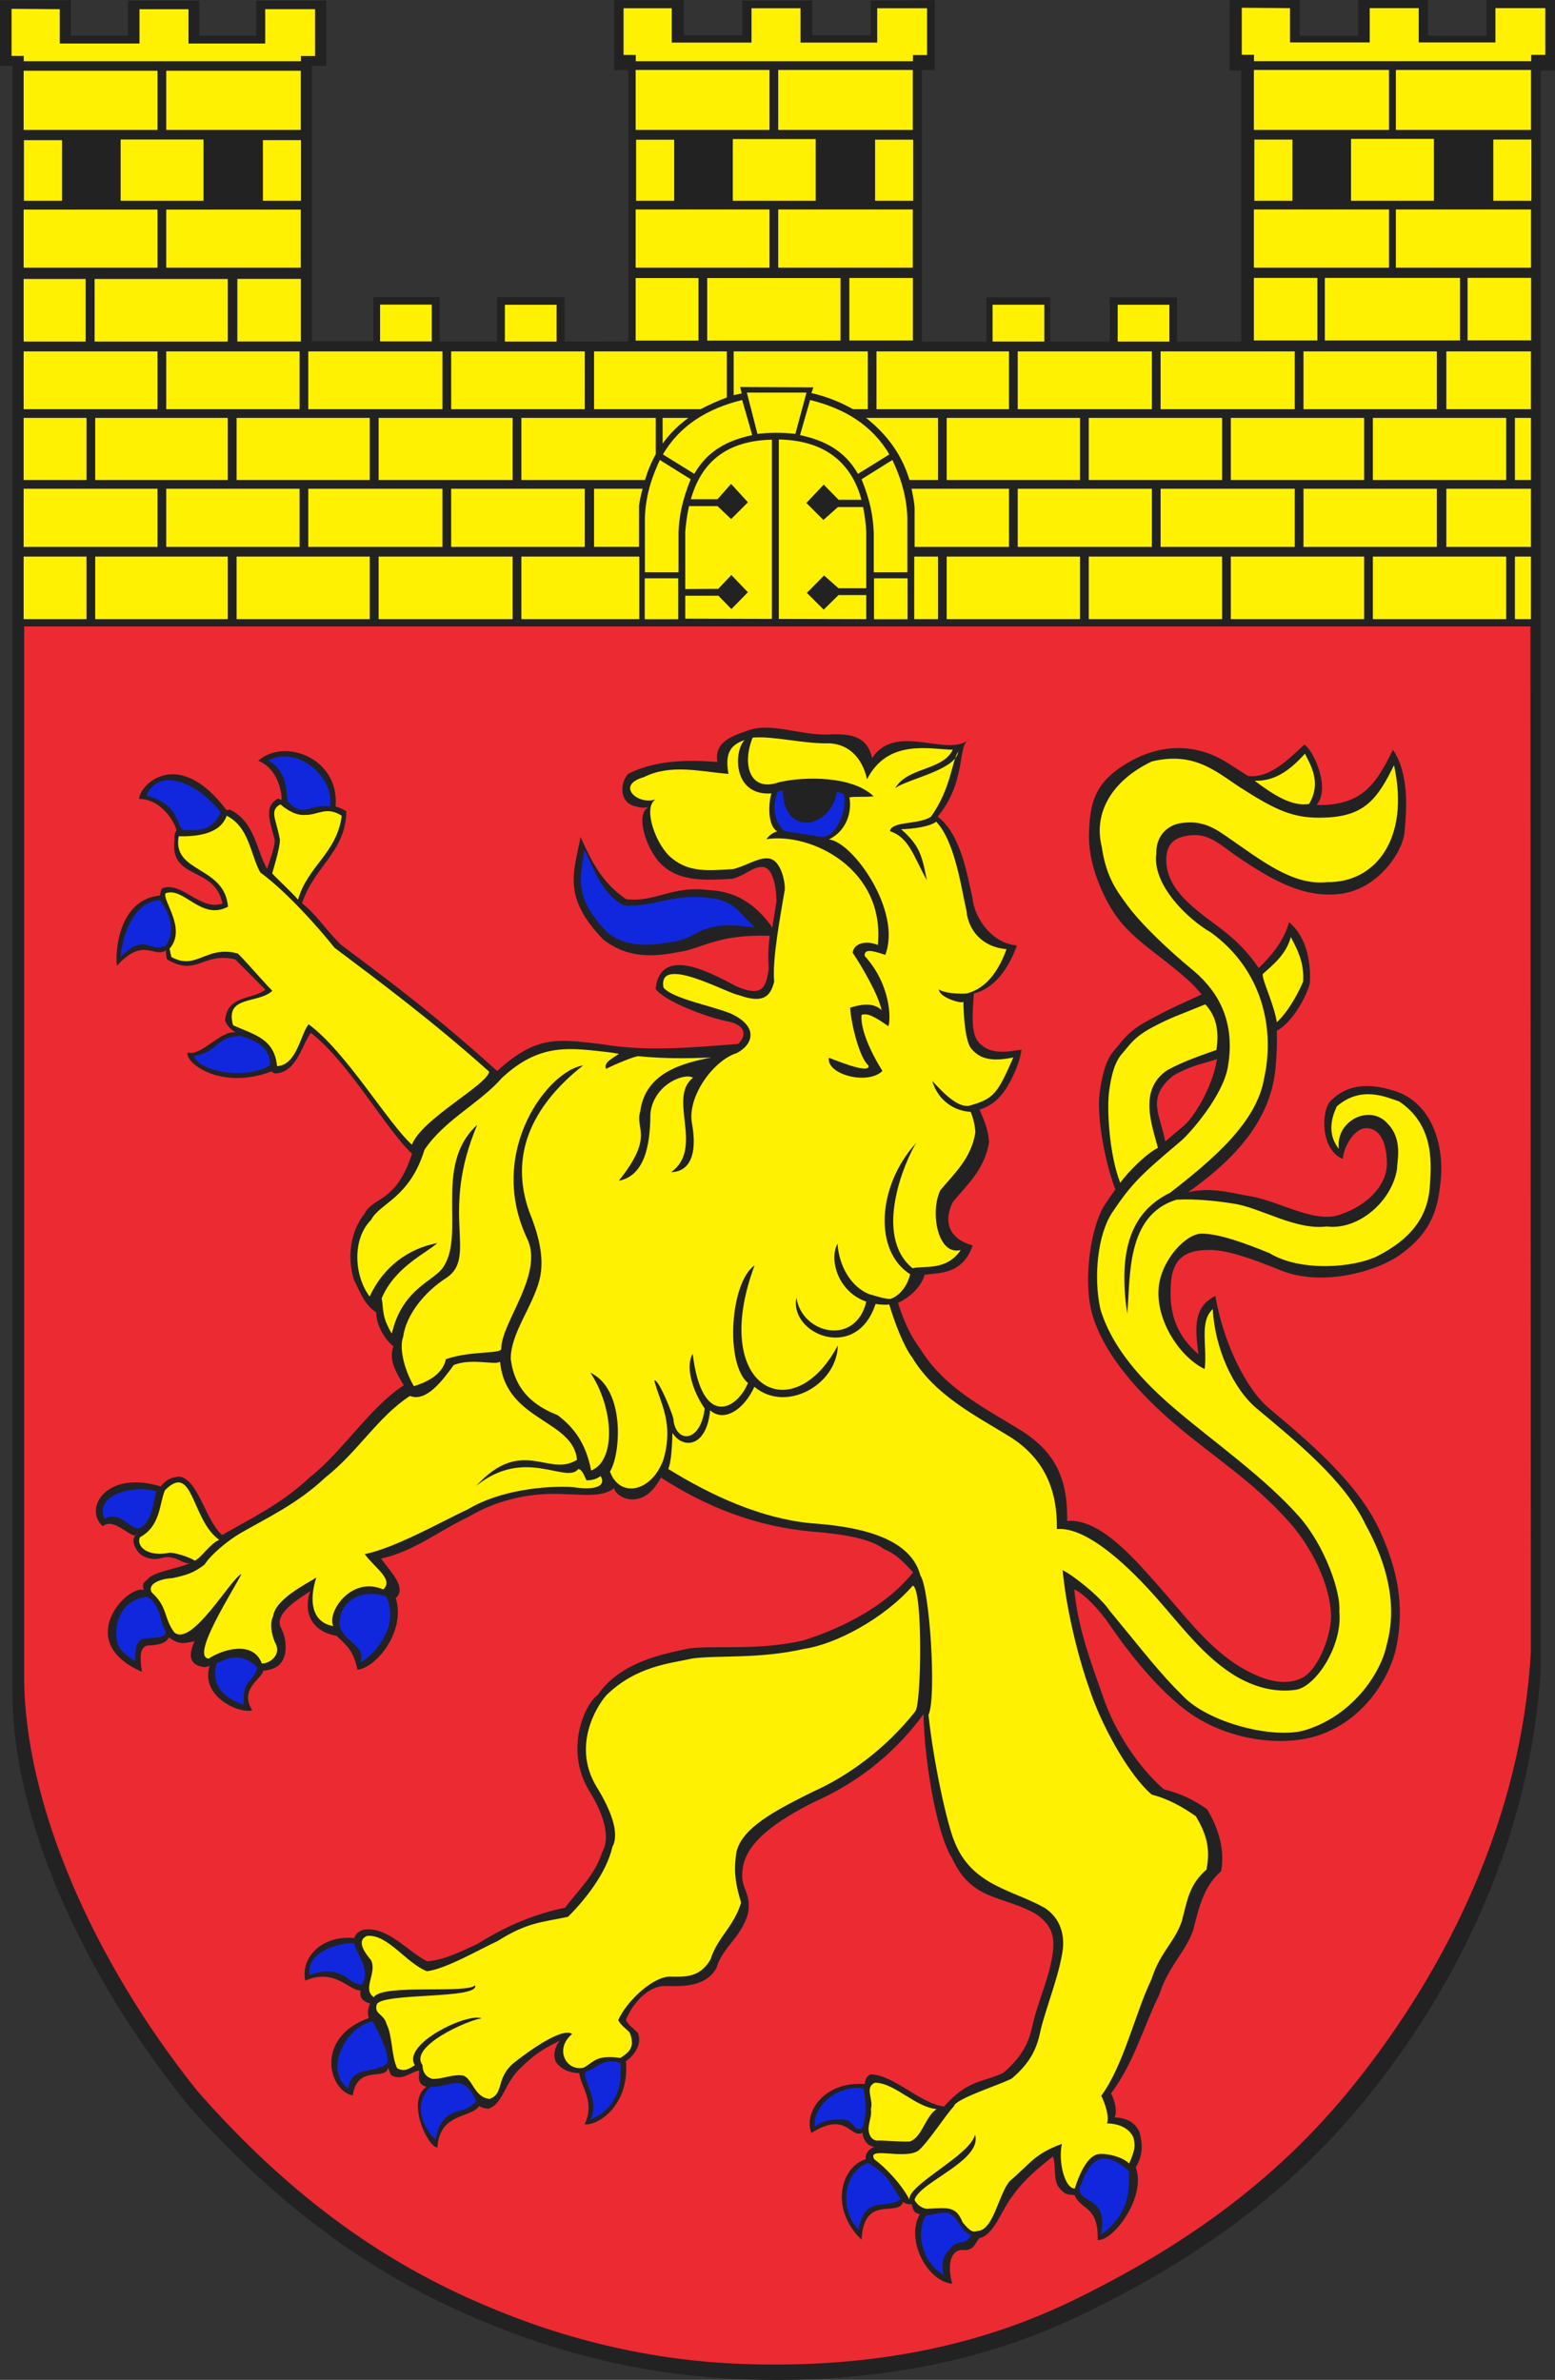 <?xml version="1.0" encoding="UTF-8" standalone="no"?>
<svg xmlns:inkscape="http://www.inkscape.org/namespaces/inkscape" xmlns:sodipodi="http://sodipodi.sourceforge.net/DTD/sodipodi-0.dtd" xmlns="http://www.w3.org/2000/svg" xmlns:svg="http://www.w3.org/2000/svg" xmlns:rdf="http://www.w3.org/1999/02/22-rdf-syntax-ns#" xmlns:cc="http://creativecommons.org/ns#" xmlns:dc="http://purl.org/dc/elements/1.1/" width="503.723" height="770.86" id="svg2" sodipodi:version="0.32" inkscape:version="1.1.2 (b8e25be833, 2022-02-05)" sodipodi:docname="UMiG_Dębno.svg" version="1.1">
  <rect width="100%" height="100%" fill="#333333" stroke="none"/>
  <defs id="defs4">
    <marker id="ArrowEnd" viewBox="0 0 10 10" refX="0" refY="5" markerUnits="strokeWidth" markerWidth="4" markerHeight="3" orient="auto">
      <path d="M 0,0 10,5 0,10 Z" id="path7"></path>
    </marker>
    <marker id="ArrowStart" viewBox="0 0 10 10" refX="10" refY="5" markerUnits="strokeWidth" markerWidth="4" markerHeight="3" orient="auto">
      <path d="M 10,0 0,5 10,10 Z" id="path10"></path>
    </marker>
  </defs>
  <g id="g2789">
    <path style="fill:#222222;fill-rule:evenodd;stroke:none" d="m 499.074,22.852 h 4.649 V 0 H 481.535 V 11.559 H 462.601 V 0 H 439.949 V 11.559 H 421.016 V 0 L 398.324,0.027 398.297,22.848 h 3.785 v 87.84 H 381.289 V 96.34 H 359.5 v 14.348 H 340.234 V 96.34 h -20.726 v 14.348 h -20.86 V 22.727 h 4.172 V 0.047 L 282.043,0.207 V 11.43 H 263.109 V 0.207 H 240.457 V 11.43 H 221.523 V 0.043 H 198.937 V 22.723 h 4.582 v 87.847 l -20.66,0.063 V 96.219 H 161.004 V 110.633 H 142.402 V 96.219 H 120.945 V 110.566 H 101.016 V 21.328 h 4.648 V 0.199 H 83.012 V 11.543 H 64.543 V 0.199 H 41.426 V 11.543 H 22.957 V 0.078 H 0 V 21.328 h 4.023 v 526.75 c -0.066,40.86 22.828,91.934 57.239,134.176 25.011,28.02 53.269,51.004 88.648,66.812 27.152,12.145 57.141,20.36 90.723,21.602 33.511,1.172 71.718,-2.691 109.168,-20.637 33.785,-16.219 65.57,-37.062 92.172,-69.57 31.367,-38.375 54.105,-87.172 57.144,-140.113 L 499.101,22.84" id="path14"></path>
    <path style="fill:#ec2a32;fill-rule:evenodd;stroke:none" d="M 7.824,202.902 H 495.769 l 0.133,332.215 c -2.988,52.996 -26.551,101.86 -57.426,140.27 -26.164,32.551 -57.449,53.41 -90.699,69.648 C 310.93,763 273.328,766.871 240.351,765.695 207.308,764.453 177.801,756.231 151.082,744.07 116.273,728.25 88.465,705.238 63.851,677.184 29.996,634.898 7.762,583.762 7.828,542.856 V 202.902 Z M 279.09,725.473 c 0.718,-14.891 11.75,-7.215 13.437,-12.199 0.766,0.5 1.649,0.769 2.817,0.683 0.718,3.102 1.289,2.684 2.59,3.305 -4.626,8.211 2.359,21.644 10.496,22.453 -1.934,-7.484 0.23,-10.785 3.043,-10.941 3.988,0.355 4.058,-1.649 5.738,-3.829 4.836,-0.929 7.164,-9.121 10.793,-13.679 4,-5.582 8.187,-8.84 13.027,-12.75 1.207,2.23 0,7.535 1.953,9.957 1.953,2.511 2.899,2.351 5.133,2.539 1.973,5.012 7.801,3.238 7.465,14.562 5.16,0.34 15.879,-14.09 12.32,-23.547 2.965,-4.855 1.778,-9.113 1.231,-11.425 -1.672,-3.629 -4.84,-4.653 -8.098,-4.746 0.93,-1.579 0.184,-5.211 -1.113,-7.817 7.445,-9.957 10.422,-21.406 15.636,-32.016 2.977,-9.304 8.563,-13.773 10.981,-20.941 1.859,-7.258 3.348,-14.055 9.027,-18.984 1.207,-6.235 -0.465,-13.309 -4.558,-20.102 -4.465,-3.07 -8.188,-4.93 -13.961,-6.422 -7.723,-6.605 -16.008,-18.426 -20.012,-30.804 -4,-11.262 -8.004,-22.243 -9.027,-33.973 3.07,1.394 8.004,6.422 11.351,11.351 10.703,15.637 20.567,25.223 27.457,29.692 12.938,8.281 28.946,9.68 39.465,6.512 15.543,-4.746 24.012,-19.079 26.059,-28.946 2.695,-13.215 0.465,-25.129 -5.676,-38.254 -7.07,-14.984 -22.707,-28.199 -35.461,-38.902 -7.91,-6.605 -15.078,-22.059 -17.496,-36.484 -7.539,3.718 -6.422,11.168 -5.488,18.89 -6.328,-5.488 -9.957,-12.379 -8.84,-23.824 0.929,-9.215 7.351,-9.957 12.562,-9.957 5.864,0 14.239,3.07 22.711,6.512 13.215,5.488 30.899,0.648 38.719,-4.836 10.328,-7.352 12.563,-14.797 13.402,-25.129 0.836,-9.77 -2.418,-24.383 -15.449,-28.199 -4.652,-1.395 -13.668,-3.575 -20.367,3.496 -2.977,3.07 -3.27,15.594 3.988,18.668 0.555,-4.84 4.188,-9.969 7.535,-9.969 5.77,0 6.793,7.258 6.793,11.445 0,6.793 -5.863,13.493 -15.449,16.66 -8.187,2.696 -19.172,-4.375 -28.758,-6.046 -6.699,-1.114 -12.656,-3.071 -20.195,-1.301 16.566,-11.727 27.082,-24.383 28.387,-40.953 0.32,-3.926 0.492,-7.774 0.34,-11.344 4.945,-2.594 9.558,-10.918 10.71,-15.348 0.301,-5.461 -0.363,-14.437 -6.734,-19.84 -1.699,6.313 -6.187,11.411 -9.84,14.852 -2.89,-4.27 -6.215,-7.937 -10.668,-11.504 -7.07,-5.769 -18.984,-12.379 -19.265,-23.082 -0.184,-6.512 3.722,-7.91 7.629,-8.375 5.953,-0.836 9.957,3.07 14.703,6.422 11.82,8.094 22.058,13.867 33.691,12.562 12.469,-1.3 20.477,-13.586 21.125,-19.73 0.742,-7.723 1.582,-19.078 -3.723,-26.988 -5.398,11.074 -9.679,17.031 -21.593,17.867 -1.047,0.062 -2.086,0.055 -3.125,-0.02 4.758,-5.695 -1.41,-18.199 -3.992,-19.519 -4.805,4.449 -11.082,11.019 -18.2,10.176 -2.187,-1.372 -4.445,-2.825 -6.789,-4.317 -10.051,-6.328 -21.035,-6.047 -30.992,-0.648 -11.816,6.515 -13.586,13.215 -13.773,24.383 -0.09,10.886 5.769,21.777 9.027,26.246 4.84,6.605 11.727,10.98 18.519,16.566 2.852,2.336 6.047,4.906 8.95,8.516 -8.582,3.965 -10.344,4.632 -17.442,8.515 -6.797,3.641 -8.312,6.735 -10.8,9.528 -2.973,3.336 -4.063,8.617 -4.793,13.773 -0.911,6.492 1.089,20.695 5.085,31.356 -1.085,1.539 -2.097,2.957 -3.144,4.527 -5.117,7.535 -7.352,25.781 -4.281,36.113 4.558,15.356 19.172,28.946 27.175,35.738 12.75,10.797 24.942,18.243 36.672,31.458 8.563,9.679 13.961,22.988 13.403,31.644 -0.465,6.606 -4.559,16.379 -9.305,18.707 -5.953,2.977 -12.844,0.555 -18.984,-2.883 -11.168,-6.328 -19.078,-17.402 -27.828,-27.176 -7.446,-8.375 -18.708,-21.683 -29.317,-20.753 0.184,-13.028 -3.348,-21.965 -14.797,-29.223 -11.91,-7.352 -25.129,-13.867 -32.851,-26.617 -3.442,-4.559 -5.489,-9.586 -7.164,-14.797 3.254,-1.488 7.351,-4.652 8.652,-9.121 4.746,-0.649 12.285,0 15.543,-9.492 -6.793,-1.766 -9.957,-6.887 -6.422,-14.055 4.559,-5.488 10.328,-10.61 11.727,-19.36 -0.278,-4.277 -1.579,-6.976 -3.071,-10.609 6.235,-1.765 9.305,-7.258 11.727,-12.844 0.93,-2.324 1.582,-4.375 1.859,-6.605 -7.816,1.578 -11.539,0.648 -14.332,-2.883 -2.23,-3.629 -1.394,-10.051 -1.113,-15.262 6.98,-1.578 11.539,-8.75 13.961,-15.543 -8.188,-0.648 -13.867,-9.027 -14.426,-15.543 -1.578,-6.605 -3.629,-20.566 -11.262,-26.152 9.68,-11.726 6.141,-23.359 10.328,-25.129 -7.07,6.235 -23.734,-5.676 -31.55,6.141 -1.676,-7.629 -7.723,-8.004 -15.078,-7.629 -9.493,0 -18.149,-4.188 -25.688,-1.113 -5.488,1.859 -10.387,3.953 -9.359,10.004 -9.399,-0.743 -19.91,-0.704 -28.938,3.855 -2.773,3.172 -2.894,9.762 2.938,10.621 0.554,0.277 1.73,0.469 3.59,0.191 -4.559,2.606 -0.059,15.25 5.242,19.344 5.863,4.84 14.054,4.278 21.965,3.813 4.093,-0.93 6.515,-3.907 9.773,-3.813 4.371,0.09 4.652,10.145 4.559,11.352 -0.481,2.894 -0.926,5.519 -1.328,8.25 -4.028,-5.715 -10.176,-11.672 -20.376,-12.098 -12.257,-1.637 -17.601,4.125 -27.007,2.91 -7.766,-5.34 -11.047,-11.953 -14.746,-20.148 -2.063,11.285 -6.129,19.297 7.402,33.258 7.344,5.765 15.535,5.765 23.73,4.125 8.555,-1.09 12.375,-5.856 30.157,-5.387 -0.493,4.535 -0.571,6.32 -0.317,10.773 -0.937,6.036 -2.023,9.207 -10.351,5.676 -6.407,-3.242 -24.672,-14.262 -26.297,0.77 3.164,4.375 17.961,9.625 23.945,10.648 6.281,1.582 4.86,5.426 2.719,7.195 -14.891,1.114 -29.41,2.606 -44.582,0 -13.867,-1.578 -20.711,-2.82 -33.414,8.754 -20.348,-18.355 -34.406,-28.742 -50.797,-41.062 -5.832,-6.02 -7.59,-9.395 -12.41,-13.289 3.949,-12.008 14.23,-16.68 14.34,-29.789 -1.243,-0.75 -2.407,-1.25 -3.493,-1.559 1.438,-15.469 -16.433,-22.426 -25.027,-14.797 6.188,2.438 7.676,9.946 7.563,12.703 -0.375,-0.156 -0.754,-0.312 -1.133,-0.472 -4.489,2.488 -2.91,6.554 -1.274,12.742 0.848,1.453 -1.691,8.133 -2.297,10.066 -3.578,-6.199 -3.835,-15.058 -11.968,-19.183 -0.407,0 -0.797,0.058 -1.168,0.16 -15.653,-20.891 -28.274,-8.172 -28.278,-3.633 7.734,-0.047 12.254,9.059 12.016,10.305 -0.453,0.617 -0.687,1.562 -0.594,2.996 -1.636,13.168 13.11,8.254 15.535,20.574 -7.343,2.484 -13.109,-7.402 -19.601,-4.914 -0.383,0.77 -0.496,1.57 -0.672,2.332 -13.524,1.211 -14.582,18.82 -13.895,22.711 8.688,-9.516 11.98,-2.293 15.863,-4.984 -0.019,0.894 0.062,1.867 0.344,2.941 9.77,5.766 11.411,-2.488 22.09,0 3.278,3.273 6.555,6.551 9.77,9.828 -4.309,3.336 -12.258,1.637 -13.047,9.891 0.492,1.676 1.805,2.929 3.41,3.945 -4.84,-0.793 -11.211,7.934 -15.582,6.488 -0.801,3.407 10.797,12.344 27.258,6.129 0.371,0.399 0.668,0.535 1.238,0.668 6.977,-0.422 8.496,-9.285 11.469,-13.168 12.441,9.711 24.434,31.481 32.781,39.16 -5.293,16.133 -12.547,13.77 -15.433,19.45 -4.282,5.488 -5.77,13.308 -3.442,21.312 1.578,2.977 3.348,8.281 7.258,10.61 0,4.558 3.258,9.304 5.582,10.98 -1.672,4.559 0.93,8.563 3.352,12.656 -11.075,7.164 -19.454,21.129 -30.528,29.875 -9.304,8.746 -19.172,13.309 -28.324,18.629 -5.402,-4.715 -7.582,-17.707 -13.715,-18.922 -2.664,0.184 -4.5,0.946 -6.133,3.188 -17.969,-5.446 -25.117,7.355 -18.785,12.914 3.645,-3.442 10.359,5.398 10.996,2.254 -0.945,1.265 -1.449,2.179 -0.82,3.793 0.867,2.234 2.184,3.398 3.641,3.941 1.453,0.543 3.332,0.836 4.852,0.363 4.91,-1.527 7.125,2.196 9.61,1.547 -4.504,1.973 -9.715,2.344 -13.157,4.578 -1.629,1.907 -2.555,1.446 -1.867,4.133 -5.348,-1.711 -22.961,16.793 -0.59,26.512 -0.621,-3.879 -1.024,-8.406 2.148,-8.535 2.984,-0.137 5.504,-0.567 6.617,-2.613 3.348,2.511 4.766,1.91 8.301,1.257 -2.231,4.746 -1.578,7.817 3.164,8.375 0.66,-0.05 1.058,-0.183 1.699,-0.371 -3.137,9.559 9.156,15.547 13.84,14.375 -4.528,-6.777 3.316,-10.469 3.492,-12.808 4.84,-0.559 6.367,-2.496 7.113,-5.661 0.465,-2.976 0,-5.769 -1.578,-8.746 -1.488,-4.464 5.86,-8.839 9.676,-11.351 -2.512,7.722 1.273,13.207 8.535,14.418 3.66,3.375 5.488,4.961 6.82,10.984 6.235,-0.719 15.704,-12.601 12.391,-23.18 3.629,-3.347 -1.406,-8.179 -4.758,-12.835 10.328,-2.141 18.985,-9.118 28.481,-13.586 10.515,-6.235 21.777,-7.817 31.086,-7.258 5.304,0.09 12.246,1.113 15.914,-1.953 0.508,3.066 9.379,7.785 15.168,-3.442 14.922,9.699 30.964,15.856 48.769,17.496 10.235,0.743 19.449,2.418 23.453,5.676 4.278,1.672 6.981,4.93 9.492,7.535 -9.492,11.821 -24.664,18.614 -35.554,22.059 -15.074,3.441 -28.293,1.488 -37.137,2.605 -8.004,1.766 -22.059,4.188 -29.504,15.078 -4.094,2.79 -10.98,17.684 -2.605,31.27 4.465,7.258 6.793,14.703 4.187,19.359 -2.695,8.188 -7.816,12.379 -12.097,18.243 -9.028,1.859 -18.52,5.488 -28.387,11.726 -4.84,2.141 -10.145,5.117 -16.285,5.676 -6.328,-3.07 -12.844,-11.539 -20.754,-10.238 -1.606,0.554 -2.555,1.453 -2.93,2.679 -11.051,-0.949 -17.391,6.754 -15.855,13.797 9.671,-4.277 14.504,3.574 17.91,3.133 -0.297,1.875 0.094,3.422 3.109,4.305 -0.863,1.789 -0.855,3.304 -0.433,4.691 -17.723,6.316 -12.907,23.711 -5.192,25.043 1.457,-10.184 10.867,-4.547 11.457,-9.059 0.231,0.797 0.535,1.625 0.965,2.5 3.535,2.047 6.141,-1.023 9.121,-1.488 -0.277,2.789 -0.297,4.524 2.309,5.266 -6.594,4.527 0.273,19.394 3.558,19.687 0.711,-11.437 10.934,-9.437 13.508,-13.472 0.758,0.543 1.93,0.793 3.047,0.89 5.023,-1.859 4.93,-8.375 10.797,-13.586 5.117,-5.117 9.172,-6.855 12.801,-8.718 -1.118,0.168 -4.039,5.738 -0.7,8.347 1.743,1.813 4.379,2.371 6.489,2.418 0.601,4.504 5.242,9.492 1.75,16.496 2.918,0.903 14.586,-4.738 13.398,-20.371 2.453,-1.617 5.504,-5.617 3.766,-9.25 -1.395,-1.394 -2.883,-2.324 -3.813,-4.094 2.606,-6.14 7.723,-11.445 13.586,-10.98 4.188,0 12.098,0.555 15.727,-5.77 2.23,-7.257 7.633,-9.304 10.234,-17.589 1.301,-6.793 -2.512,-8.188 -1.765,-13.868 0.554,-9.398 11.82,-16.656 23.082,-22.336 12.191,-5.394 25.035,-14.144 35.554,-28.48 0.371,17.125 4.742,39.742 9.211,46.535 6.422,14.145 16.473,12.004 27.176,18.149 5.211,3.535 6.047,7.257 5.582,12.004 -1.023,8.281 -4.559,15.449 -6.422,23.082 -1.113,5.304 -2.605,10.328 -9.68,16.378 -6.98,3.258 -11.558,2.223 -19.191,10.918 -7.828,-0.992 -16.441,-10.398 -23.848,-10.398 -1.422,0.586 -1.683,1.961 -1.89,3.109 -13.258,-0.968 -19.852,9.352 -17.262,15.856 11.559,-7.301 12.606,2.035 16.574,-0.074 0.067,0.968 0.364,1.945 1.063,2.953 0.676,0.89 1.226,1.269 2.777,1.648 -1.066,0.301 -2.144,1.25 -2.617,2.324 -0.195,0.61 -0.238,1.145 -0.16,1.629 -8.317,2.618 -11.637,16.297 -1.387,26.075 z M 377.453,369.75 c 2.277,-1.937 3.231,-2.73 6.039,-5.105 2.977,-2.512 9.152,-11.891 10.754,-21.61 -4.203,1.477 -8.211,1.93 -14.219,5.391 -8.918,7.222 -4.062,12.742 -2.57,21.324" id="path16"></path>
    <path style="fill:#1127dd;fill-opacity:1;fill-rule:evenodd;stroke:none" d="m 106.879,261.168 c 1.664,-9.195 -10.481,-19.988 -20.039,-14.809 6.48,3.395 5.758,10.317 6.375,13.231 5.086,5.516 6.812,0.742 13.66,1.574 z m -35.356,2.105 c -6.343,-8.71 -19.582,-15.675 -24.105,-5.582 9.668,2.602 9.363,7.68 11.652,11.102 7.133,0.508 9.735,-0.535 12.453,-5.52 z m -19.726,28.231 c -8.637,0.715 -12.047,11.32 -12.805,18.512 8.094,-8.16 9.355,-1.192 14.688,-3.7 4.187,-6.269 -0.371,-12.543 -1.879,-14.808 z m 26.16,44.07 c -7.828,-0.058 -7.742,5.598 -15.149,6.449 1.575,4.957 16.606,7.997 24.676,3.016 0.317,-6.305 -5.906,-8.383 -9.527,-9.469 z m 31.949,190.719 c 1.395,5.824 9.012,6.668 6.766,12.254 4.246,-2.484 7.004,-6.395 8.601,-10.09 1.5,-3.461 1.473,-7.75 -0.074,-11.266 -5.68,-2.41 -15.113,-0.421 -15.293,9.102 z m -39.703,12.422 c -1.637,6.066 0.688,10.629 8.82,13.543 -0.3,-3.641 0.18,-5.945 1.395,-7.281 2.363,-2.547 2.488,-3.399 2.973,-4.852 -5.879,-5.672 -10.489,-2.508 -13.188,-1.406 z M 47.645,517.238 c -4.976,0.485 -10.254,4.004 -9.953,12.684 0.117,3.398 1.516,5.277 6.129,8.191 0.121,-3.093 -0.262,-5.609 2.062,-7.16 1.133,-0.754 8.722,0.262 7.691,-2.691 -1.547,-1.899 -1.629,-9.199 -5.934,-11.02 z m 3.145,-34.113 c -6.797,-2.367 -20.512,0.785 -16.934,8.797 5.398,-2.852 7.949,3.762 11.41,3.031 4.488,-2.305 4.309,-9.769 5.52,-11.832 z m 154.293,153.59 c 6.941,-7.832 10.644,-12.324 22.113,-14.813 11.641,-2.527 -6.562,-15.593 1.942,-23.082 -3.735,-0.718 -5.258,6.692 -0.536,15.395 1.942,3.043 1.504,5.742 -1.691,6.508 -11.531,1.468 -20.027,10.05 -21.828,15.992 z m -14.766,34.09 c -3.336,0.726 4.731,9.465 0.785,15.777 4.309,-1.637 7.098,-4.609 8.493,-7.949 0.668,-1.574 1.214,-3.457 1.336,-5.219 0.058,-0.848 0.117,-4.367 0.117,-5.219 -5.824,-1.636 -7.16,1.395 -10.739,2.61 z m -50.925,5.187 c -5.278,4.977 -3.153,12.563 1.757,17.055 0.91,-5.824 3.457,-7.766 5.946,-8.801 1.757,-0.664 4.609,-0.785 7.218,-3.699 -4.488,-9.344 -7.523,-4.672 -14.929,-4.551 z m -18.735,-21.359 c -9.648,2.609 -15.535,16.566 -7.765,21.91 0.179,-3.699 2.546,-5.035 5.156,-5.703 1.273,-0.363 6.797,-0.969 7.523,-2.973 0.242,-2.062 -1.152,-6.433 -4.914,-13.23 z m -5.996,-25.262 c -4.793,-0.18 -15.719,2.852 -14.32,10.375 4.855,-1.941 7.765,-1.152 10.133,-0.238 2.363,0.906 3.519,3.152 6.796,3.336 2.731,-4.793 -1.089,-8.617 -2.609,-13.473 z m 185.324,88.227 c -3.699,5.945 -0.785,15.84 5.766,19.238 -1.516,-5.52 1.195,-7.352 2.547,-9.043 1.804,-2.254 5.004,-0.441 6.156,-3.84 -3.82,-1.695 -3.484,-5.383 -7.066,-7.019 -1.7,-0.668 -4.793,0.422 -7.403,0.668 z m 49.629,-8.719 c 0.363,5.52 9.313,1.969 7.067,14.957 4.004,-2.852 6.492,-6.312 7.828,-9.832 1.41,-4.094 1.152,-6.668 1.152,-10.863 -10.559,-9.102 -13.5,-0.571 -16.047,5.734 z m -69.918,-32.492 c -8.254,-1.09 -16.324,5.461 -15.777,12.441 3.699,-2.73 6.676,-2.242 9.223,-2.305 3.394,-0.058 3.394,4.247 6.128,2.79 1.942,-4.672 0.907,-10.559 0.422,-12.926 z m 1.61,24.23 c -7.829,2.426 -9.77,14.684 -3.215,21.606 0.968,-5.645 3.277,-7.223 5.644,-7.949 1.153,-0.301 6.434,-0.243 8.008,-2 -4.062,-6.067 -3.762,-7.524 -10.437,-11.653 z M 244.516,300.438 c -4.915,-4.5 -6.622,-8.969 -15.329,-9.672 -11.711,-1.375 -18.355,3.468 -27.343,2.449 -7.418,-4.488 -9.004,-11.086 -12.543,-17.977 -1.254,9.492 -3.715,15.453 7.843,27.192 7.016,4.847 14.067,3.812 21.895,2.433 7.988,-1.652 7.937,-7.043 25.477,-4.429 z m 7.351,-44.008 c -1.453,4.125 -1.637,9.05 2.086,12.683 2.199,0.535 7.398,1.09 11.719,1.934 5.32,0.793 9.125,-9.438 7.562,-13.832 -0.375,-0.238 -1.125,-0.492 -2.14,-0.731 -1.895,11.914 -17.313,14.774 -17.524,-0.488 -0.59,0.121 -1.16,0.266 -1.699,0.434" id="path18"></path>
    <path style="fill:#fff101;fill-rule:evenodd;stroke:none" d="m 96.539,291.41 c 3.055,-10.832 12.594,-15.058 14.164,-27.183 -4.871,-3.164 -7.59,-0.286 -11.637,-0.27 -3.011,0.289 -5.828,-1.394 -8.254,-3.422 -3.625,1.977 -1.394,4.774 -0.273,10.821 0.742,1.343 -1.887,9.804 -2.367,11.546 1.363,1.571 6.59,6.321 8.371,8.512 z M 306.672,180.285 h 43.191 v 20.262 H 306.672 Z M 134.074,448.98 c 3.149,-0.937 9.328,-3.328 10.34,-8.722 7.918,-2.817 18.219,-1.668 17.961,-3.395 -0.024,-8.617 14.262,-24.566 8.18,-36.125 -12.954,-28.136 7.257,-54.082 18.316,-55.625 -17.367,13.707 -23.656,29.77 -17.457,47.274 2.605,6.445 5.254,14.793 3.344,22.16 -2.301,8.863 -9.305,17.266 -9.309,25.547 1.414,12.168 10.285,16.308 15.188,18.281 5.421,4.113 9.156,9.191 10.867,17.953 8.222,-3.328 7.265,-20.41 -0.254,-31.695 11.375,5.336 9.851,26.402 6.344,32.027 3.074,8.43 12.828,6.824 16.922,-2.906 0.089,0.059 2.48,-6.344 1.351,-13.309 -0.879,-5.414 -2.73,-8.679 -3.906,-13.277 1.219,-1.035 6.738,12.57 6.215,13.012 1.086,7.422 8.769,7.023 10.101,-3.95 -4.195,-6.089 -6.226,-13.792 -3.89,-17.722 3,24.43 14.453,17.992 17.894,9.461 -7.523,-6.446 -5.687,-32.692 2.153,-38.098 -14.75,39.652 12.417,53.438 26.972,25.922 -0.262,12.754 -16.816,22.027 -27.039,13.391 -3.18,7.109 -9.68,11.761 -14.336,7.617 -1.113,12.117 -8.851,12.66 -12.203,7.328 -0.082,4.422 -0.477,9.898 -1.367,11.672 13.937,8.633 30.191,16.105 46.375,17.597 11.234,0.817 31.812,3.114 35.332,16.985 2.961,4.043 5.281,39.59 2.605,45.066 1.645,15.696 6.086,35.61 8.391,40.996 5.633,14.453 19.012,15.661 29.367,21.602 5.039,3.418 6.235,8.562 5.781,13.156 -0.988,8.012 -5.371,18.801 -7.171,26.184 -1.079,5.129 -2.52,9.992 -9.36,15.843 -4.191,2.2 -18.359,6.563 -18.793,9.04 -2.387,2.386 -8.109,11.394 -11.461,14.316 -4.519,3.109 -16.922,-1.543 -14.293,2.828 3.336,2.442 8.606,7.723 11.367,13.055 -0.589,-4.867 19.856,-14.403 21.239,-21.082 2.574,8.461 -18.086,15.394 -19.594,21.187 0.918,1.766 2.539,2.672 3.891,2.875 7.019,-0.336 9.504,-1.004 11.703,4.41 3.324,4 3.765,2.84 5.371,2.688 4.68,-0.898 6.281,-11.586 9.793,-15.996 7.156,-6.09 7.945,-8.762 16.992,-12.145 -1.281,5.61 0.891,14.516 4.172,14.473 1.527,-4.859 3.828,-9.813 6.98,-10.98 2.25,-0.809 8.536,0.578 10.606,2.917 2.117,-4.8 1.972,-5.816 1.418,-8.464 -1.617,-3.512 -5.449,-4.5 -8.602,-4.59 0.899,-1.801 -0.59,-6.633 -1.847,-8.91 7.203,-9.633 11.234,-27.454 16.277,-37.719 2.879,-9.004 7.512,-11.973 9.855,-18.906 1.797,-7.02 2.469,-11.856 7.961,-16.629 1.168,-6.032 0.508,-10.754 -3.449,-17.325 -4.32,-2.968 -8.691,-5.543 -14.273,-6.984 -7.473,-6.391 -16.446,-22.644 -20.317,-34.617 -3.867,-10.891 -7.551,-26.723 -8.539,-38.066 2.969,1.347 11.973,8.328 15.211,13.101 11.152,13.516 16.34,20.344 23.485,27.371 8.281,8.977 29.73,14.375 39.902,11.313 15.035,-4.59 24.383,-18.071 26.363,-27.614 3.559,-12.781 0.203,-26.234 -6.836,-38.929 -6.84,-14.496 -22.929,-27.282 -35.262,-37.633 -7.652,-6.391 -13.625,-19.602 -14.234,-32.207 -4.465,4.176 -1.726,11.957 -2.617,19.433 -7.656,-3.574 -15.977,-15.441 -14.899,-26.515 0.899,-8.91 8.84,-17.344 13.883,-17.344 5.672,0 13.774,2.969 21.969,6.301 9.898,6.082 27.199,4.867 35.145,0.906 10.375,-5.375 16,-12.191 16.808,-22.187 0.391,-6.524 2.047,-19.887 -9.945,-27.86 -4.16,-1.347 -12.211,-5.23 -20.168,1.61 -0.457,1.175 -4.113,7.878 0.672,13.761 -1.199,-9.125 10.109,-14.64 15.75,-8.203 5.203,5.262 2.953,12.653 3.109,14.543 -1.48,10.387 -12.32,20.11 -22.828,18.813 -10.148,1.269 -21.477,-6.149 -30.125,-7.391 -4.859,-0.809 -12.129,-1.641 -18.535,-1.285 -16.445,5.098 -14.836,25.117 -15.93,36.969 -3.07,-20.731 1.336,-33.106 13.887,-39.219 14.058,-10.906 28.062,-22.91 30.422,-36.949 3.511,-15.535 -0.098,-34.953 -17.203,-47.364 -7.418,-4.23 -19.137,-15.441 -17.676,-25.605 -0.18,-6.301 4.367,-9.387 8.148,-9.836 5.762,-0.809 9.633,0.848 14.223,4.09 11.434,7.832 21.723,16.304 32.977,15.043 15.367,0.269 26.898,-13.731 21.64,-37.871 -5.219,10.711 -9.359,16.09 -20.887,16.898 -10.082,0.629 -15.601,-1.223 -27.214,-8.605 -8.219,-4.887 -15.45,-13.137 -30.364,-9.5 -13.172,6.3 -18.922,16.832 -16.207,27.636 1.446,10.145 5.196,14.703 8.348,19.024 4.68,6.39 14.035,15.058 20.605,20.461 6.93,5.672 14.782,15.097 11.899,31.844 -1.617,9.363 -12.301,21.515 -15.184,23.945 -12.875,10.89 -15.89,13.621 -22.375,23.344 -4.625,7.128 -6.008,20.718 -3.754,31.074 4.41,14.855 17.2,26.457 24.942,33.031 12.332,10.441 28.168,21.5 39.511,34.285 8.286,9.434 13.5,24.422 12.965,30.61 1.114,11.203 -7.601,24.332 -14,25.421 -6.336,0.95 -12.808,-0.613 -18.75,-3.945 -10.801,-6.121 -18.453,-16.836 -26.918,-26.289 -7.199,-8.102 -21.554,-22.711 -31.82,-21.812 0.18,-12.602 -4.008,-22.79 -15.082,-29.813 -11.523,-7.109 -24.309,-13.414 -31.781,-25.75 -2.817,-3.672 -5.809,-11.664 -7.438,-17.148 -1.594,0.093 -3.078,0.015 -4.449,-0.196 -6.18,18.977 -28.012,9.75 -25.629,-2.023 1.824,11.879 19.258,15.726 22.625,1.273 -9.266,-3.254 -12.09,-13.683 -9.305,-18.797 0.411,6.985 4.254,14.223 10.645,16.508 -0.051,-0.164 4.664,1.559 6.5,1.403 3.234,-1.098 5.574,-4.516 6.375,-8.004 -11.996,-7.59 -10.578,-28.821 1.984,-42.555 -3.41,5.352 -14.238,29.941 -1.207,40.625 3.992,-0.949 10.93,0.973 15.61,-5.902 -7.532,1.949 -10.016,-12.446 -6.594,-19.379 4.41,-5.309 9.992,-10.262 11.344,-18.727 -0.168,-2.617 -0.735,-4.629 -1.496,-6.64 -6.395,-0.379 -10.965,-4.672 -12.465,-10.043 2.965,3.269 7.832,8.55 11.769,8.089 8.239,-2.226 9.324,-3.961 14.481,-15.664 -7.563,1.528 -11.164,0.243 -13.864,-3.175 -1.652,-2.688 -2.242,-9.559 -2.304,-14.895 -0.481,0.867 -8.297,-1.539 -7.86,-4.078 0.27,0.773 4.137,1.66 8.711,1.441 6.75,-1.527 10.77,-7.816 13.11,-14.39 -7.922,-0.629 -12.45,-6.227 -12.993,-12.528 -1.457,-5.988 -3.558,-22.347 -9.796,-28.754 -2.137,1.657 -7.727,2.364 -11.352,2.446 6.145,5.351 6.813,8.816 8.344,16.547 -4.426,-8.047 -5.844,-13.907 -11.949,-15.918 0.492,-3.36 9.132,-2.008 13.269,-4.672 6.61,-9.324 6.746,-18.149 8.844,-21.082 -0.824,6.004 -16.727,8.91 -20.43,11.836 4.063,-6.965 15.281,-5.578 18.664,-12.465 -7.336,-0.117 -20.945,-3.688 -27.789,9.551 -1.617,-7.383 -6.512,-11.985 -13.625,-11.625 -7.461,0 -17.183,-2.438 -23.43,-1.848 -3.605,8.992 -0.753,17.777 8.563,14.434 8.395,-1.938 23.813,-2.043 30.629,4.578 -3.254,0.328 -5.559,-0.024 -7.856,0.343 0.661,2.918 0.243,10.239 -6.636,13.625 7.695,0.719 23.738,23.204 18.269,37.383 -4.34,-1.468 -6.843,-1.996 -6.676,0.356 8.575,9.375 8.508,20.746 7.668,22.754 -4.285,-3.016 -6.757,-4.403 -8.675,-3.649 -0.266,1.871 0.328,7.824 6.761,18.153 -4.875,4.714 -18.183,1.089 -17.347,-4.274 -0.262,-0.246 13.613,5.828 12.836,2.5 -3.016,-2.469 -5.727,-14.082 -5.95,-18.746 3.887,-1.195 7.747,-1.641 10.196,0.848 -1.012,-5.039 -6.492,-14.356 -9.36,-18.606 0.254,-3.172 4.555,-4.097 8.145,-2.515 2.406,-24.77 -21.711,-36.532 -36.113,-34.293 1.058,-1.399 2.054,-2.047 3.515,-2.532 -3.375,-1.98 -2.75,-9.812 -1.875,-12.285 -12.59,0.875 -12.254,-13.672 -8.703,-17.293 -5.285,1.781 -6.219,5.114 -5.226,10.965 -9.094,-0.719 -18.68,-3.34 -27.411,1.066 -9.257,2.571 -2.05,9.145 3.84,7.204 -4.41,2.519 0.16,15.125 5.293,19.086 5.672,4.679 12.055,3.945 19.711,3.496 3.961,-0.899 7.84,-3.586 10.988,-3.496 5.047,-0.18 6.286,9.484 5.707,10.82 -1.257,7.562 -4.035,22.25 -3.312,29.094 -1.258,5.129 -3.816,7.144 -11.559,4.351 -3.386,-0.379 -26.339,-13.418 -24.293,-2.39 3.059,3.597 15.106,5.726 21.68,8.343 9.332,4.246 7.336,10.145 1.988,12.891 -7.339,2.215 -16.421,14.25 -14.343,23.312 1.929,11.793 -2.399,15.161 -6.856,15.231 10.852,-7.777 -1.285,-24.051 7.09,-30.602 -2.715,-1.691 -12.742,2.09 -13.797,11.575 -0.078,7.671 -0.836,20.019 -10.262,21.82 11.661,-14.508 5.141,-16.817 6.969,-22.481 1.606,-12.375 13.32,-15.586 23.067,-17.476 -7.934,0.383 -15.645,0.387 -23.68,-0.399 -1.031,-0.101 -8.34,2.922 -10.43,4.102 -1.047,-1.961 2.074,-3.41 4.145,-4.879 -0.903,-0.133 -1.817,-0.277 -2.731,-0.437 -13.414,-1.528 -22.777,-3.172 -35.113,8.168 -7.199,8.281 -18.68,13.64 -25.164,23.367 -4.859,15.754 -14.504,17.226 -17.293,22.718 -6.273,6.227 -5.449,18.239 -0.457,24.805 4.394,-9.594 12.488,-15.523 21.883,-17.32 -3.067,3.031 -13.676,7.578 -17.992,17.898 0.687,3.746 -0.051,5.887 3.285,11.422 3.246,-13.976 12.711,-16.703 16.136,-20.836 8.325,-10.375 -3.128,-33.515 11.536,-46.781 -12.278,28.937 0.175,42.551 -9.868,49.496 -7.261,4.59 -13.16,12.063 -14.125,19.152 -1.617,4.411 1.161,12.207 3.461,15.981 z m -1.305,3.184 c -10.418,6.816 -16.691,17.965 -27.406,26.43 -9.004,8.461 -18.547,12.875 -27.461,18.004 -4.051,2.34 -9.648,6.98 -11.633,10.172 -3.543,2.757 -5.957,3.437 -10.476,4.41 -3.785,0.168 -8.25,1.851 -6.629,4.64 5.309,4.86 3.715,8.09 7.316,12.95 5.739,4.742 18.293,-17.516 21.715,-18.918 -2.16,4.589 -16.719,26.839 -10.59,27.382 4.321,-2.91 14.368,-6.07 17.207,1.575 2.153,0.187 6.77,-2.672 4.243,-6.864 -1.157,-2.879 -1.735,-6.16 -0.567,-8.461 0.781,-5.66 10.906,-10.468 13.977,-12.523 -2.43,7.473 -1.524,14.559 5.496,15.727 -2.153,-4.352 5.703,-16.36 16.187,-11.86 3.512,-3.238 -2.742,-6.93 -5.984,-11.433 9.992,-2.071 24.52,-10.364 33.699,-14.688 10.172,-6.031 24.719,-7.562 33.723,-7.019 8.055,1.277 10.738,-0.747 8.976,-3.579 -1.421,0.981 -2.613,1.368 -4.582,1.387 -0.476,-0.875 -1.316,-3.539 -2.629,-3.676 -3.984,5.043 -17.226,-7.382 -33.113,5.485 14.961,-16.27 23.465,-2.617 32.672,-8.465 -1.215,-13.145 -23.137,-12.438 -24.918,-31.793 -1.461,1.281 -9.117,-1.231 -15,1.082 -3.781,5.223 -8.945,12.098 -14.219,10.023 z m 162.899,61.469 c -9.399,10.715 -24.988,18.953 -35.145,20.441 -14.586,3.328 -27.562,2.016 -36.113,3.098 -7.742,1.707 -18.262,2.508 -27.961,11.887 -3.383,3.855 -11.199,16.718 -3.094,29.863 4.321,7.019 7.532,14.801 5.012,19.305 -1.844,8.304 -8.801,17.132 -14.394,22.656 -8.731,1.797 -13.301,1.84 -22.844,7.871 -4.68,2.07 -16.926,9.191 -22.867,9.73 -6.653,-2.613 -12.672,-12.023 -19.305,-11.445 -4.074,1.582 -0.055,6.317 1.176,7.797 2.203,4.078 -2.985,9.383 0.976,12.082 2.5,-4.441 30.301,-1.027 32.809,-3.891 1.516,4.661 -30.406,2.266 -31.895,6.27 -0.863,3.226 2.246,2.844 3.192,6.309 1.976,3.871 1.539,10.414 3.429,14.285 2.352,1.359 4.004,0.109 5.747,-0.95 -4.321,-6.976 17.253,-17.097 21.605,-15.191 -4.469,0.57 -23.652,9.094 -19.148,15.106 0.023,2.214 0.988,3.878 3.195,4.507 3.238,0.18 6.391,-1.617 9.992,-1.078 3.059,0.988 3.598,7.11 8.551,7.563 4.859,-1.801 1.887,-6.368 7.558,-11.41 5.137,-4.137 16.047,-11.915 19.2,-9.614 -5.75,4.66 -2.176,12.129 3.679,10.926 3.317,-1.707 3.907,-4.332 11.922,-3.164 2.762,-1.758 4.949,-3.465 3.016,-8.281 -1.348,-1.348 -2.789,-2.25 -3.688,-3.961 2.52,-5.942 11.508,-14.535 17.18,-14.086 4.051,0 9.203,0.527 12.715,-5.59 2.16,-7.02 7.398,-10.355 9.918,-18.367 -1.633,-5.41 -2.438,-9.461 -1.719,-14.953 0.539,-9.09 14.121,-15.532 25.016,-21.024 10.687,-4.73 23.234,-13.508 33.035,-25.902 2.101,-1.781 2.586,-40.293 -0.742,-40.793 z M 406.422,252.895 c 6.375,0.183 11.211,-3.141 16.304,-8.774 1.516,3.258 5.582,9.035 1.352,16.274 -5.617,0.91 -11.387,-2.832 -17.66,-7.5 z m 2.601,62.617 c -0.097,2.304 3.375,8.832 4.61,15.59 3.957,-3.707 7.226,-10.043 8.504,-13.184 0.269,-4.797 -0.821,-8.645 -3.996,-14.391 -1.512,5.543 -5.508,8.77 -9.118,11.985 z m -18.578,9.804 c -7.883,3.25 -10.933,4.114 -17.265,7.5 -6.032,3.223 -7.399,5.914 -9.61,8.368 -2.644,2.929 -3.621,7.57 -4.265,12.101 -0.813,5.703 -0.024,20.68 3.589,29.852 2.754,-3.891 8.801,-9.723 12.204,-11.324 -1.993,-7.622 -6.313,-18.731 2.875,-25.079 5.343,-3.035 12.406,-5.316 16.078,-6.652 0.808,-5.648 0.281,-10.555 -3.602,-14.769 z m -231.957,21.825 c -18.64,-16.641 -35.144,-28.903 -50.125,-40.164 -5.988,-7.489 -15.828,-18.344 -24.043,-24.391 -3.215,-5.711 -3.472,-14.602 -10.906,-18.375 -1.809,5.449 -8.461,6.84 -15.516,6.66 -2.214,11.957 14.86,9.469 15.961,22.813 -8.711,4.675 -14.301,-6.606 -20.234,-4.332 -1.129,2.261 6.961,11.468 1.301,17.937 0.207,1.063 0.41,1.984 0.593,2.684 8.192,4.527 11.247,-3.938 21.551,-1.121 2.992,2.992 8.199,9.086 11.137,12.082 -4.535,4.32 -15.508,1.351 -12.695,11.16 7.195,3.187 13.336,4.383 14.25,13.25 6.379,-0.387 7.476,-10.028 10.195,-13.578 12.043,8.777 25.601,31.863 33.48,39.019 3.106,-8.32 24.161,-19.211 25.047,-23.648 z M 7.699,19.84 V 18.106 H 3.742 V 2.859 L 19.355,2.973 V 14.09 h 25.832 V 2.977 H 61.062 V 14.09 h 24.848 V 2.973 H 102.062 V 18.129 h -4.57 v 1.707 H 7.695 Z M 241.934,127.172 h 19.312 l -3.598,13.375 c -4.175,-0.488 -8.269,-0.488 -12.281,0 l -3.43,-13.375 z M 7.656,22.918 h 43.371 V 42.086 H 7.656 Z m 0,44.965 h 43.371 V 86.695 H 7.656 Z m 0,22.48 H 27.75 v 20.262 H 7.656 Z m 0,45 H 28.02 V 155.48 H 7.656 Z m 0,44.922 h 20.363 v 20.262 H 7.656 Z M 76.887,90.34 h 20.582 v 20.262 H 76.887 Z M 7.656,113.816 h 43.371 v 18.723 H 7.656 Z m 43.371,63.329 H 7.656 v -18.844 h 43.371 z M 53.852,22.918 H 97.437 V 42.086 H 53.852 Z M 7.75,45.398 H 20.09 V 65.027 H 7.75 Z m 77.414,-0.011 h 12.34 v 19.636 h -12.34 z M 39.074,45.184 H 65.93 V 65.027 H 39.074 Z M 53.852,67.883 H 97.437 V 86.695 H 53.852 Z M 30.645,90.363 h 43.125 v 20.262 H 30.645 Z M 206.055,45.254 h 12.339 v 19.773 h -12.339 z m 77.414,-0.012 h 12.339 v 19.785 h -12.339 z m -46.086,-0.207 h 26.855 V 65.023 H 237.383 Z M 205.949,19.84 v -2.035 h -3.957 V 2.676 h 15.613 V 13.793 h 25.832 V 2.676 h 15.875 V 13.793 H 284.16 V 2.676 h 16.152 V 17.832 h -4.57 v 2.008 h -89.797 z m 43.32,22.25 H 205.906 V 22.664 h 43.363 z m 0,44.605 H 205.906 V 67.852 h 43.363 z m -43.363,3.368 h 20.356 v 20.261 h -20.356 z m 69.231,-0.028 h 20.582 v 20.262 H 275.137 Z M 252.094,22.66 h 43.593 v 19.426 h -43.593 z m 0,45.192 h 43.593 V 86.695 H 252.094 Z M 229.086,90.063 h 43.191 v 20.261 H 229.086 Z M 406.32,45.211 h 12.34 V 65.027 h -12.34 z m 77.414,-0.012 h 12.34 v 19.828 h -12.34 z m -46.086,-0.207 h 26.856 V 65.023 H 437.648 Z M 406.215,19.84 v -2.078 h -3.957 V 2.516 l 15.613,0.113 V 13.746 h 25.832 V 2.633 h 15.875 V 13.746 h 24.848 V 2.629 h 16.152 V 17.781 h -4.57 v 2.051 h -89.797 z m -0.043,2.82 h 43.781 v 19.426 h -43.781 z m 0,45.192 h 43.781 V 86.695 h -43.781 z m 0,22.164 h 20.582 v 20.261 h -20.582 z m 69.23,-0.024 h 20.582 v 20.262 H 475.402 Z M 452.172,22.66 h 43.781 v 19.426 h -43.781 z m 0,45.192 h 43.781 V 86.695 h -43.781 z m -23.012,22.164 h 43.781 V 110.277 H 429.16 Z M 30.844,135.363 H 73.769 V 155.48 H 30.844 Z m 45.8,0 H 119.785 V 155.48 H 76.644 Z m 46,0 h 43.422 v 20.117 h -43.422 z m 89.782,0 v 11.778 c -1.391,2.441 -2.555,5.218 -3.492,8.336 h -40.04 v -20.118 h 43.536 z m 10.574,0 c -3.508,2.528 -6.207,5.328 -8.352,8.313 v -8.313 z m 71.617,20.117 c -2.312,-7.75 -6.926,-14.492 -14.062,-20.117 h 23.293 v 20.117 z m 55.246,0 h -43.191 v -20.117 h 43.191 z m 46.016,0 h -43.192 v -20.117 h 43.192 z m 46.015,0 h -43.191 v -20.117 h 43.191 z m 48.84,-20.117 h 5.196 v 20.117 h -5.196 z M 30.844,180.285 h 42.925 v 20.262 H 30.844 Z m 45.8,0 h 43.141 v 20.262 H 76.644 Z m 46,0 h 43.422 v 20.262 h -43.422 z m 46.247,0 h 38.199 v 20.262 h -38.199 z m 127.261,0 h 7.696 v 20.262 h -7.696 z m 56.535,0 h 43.192 v 20.262 h -43.192 z m 46.016,0 h 43.191 v 20.262 h -43.191 z m 46.016,0 h 43.191 v 20.262 h -43.191 z m 46.015,0 h 5.196 v 20.262 h -5.196 z M 53.852,113.816 h 43.191 v 18.723 H 53.852 Z m 46.016,0 h 43.461 v 18.723 H 99.867 Z m 46.281,0 h 43.289 v 18.723 h -43.289 z m 17.399,-15.105 h 16.75 v 11.918 h -16.75 z M 321.535,98.703 h 16.75 v 11.918 h -16.75 z m 40.523,0.012 h 16.75 v 11.918 h -16.75 z M 123.117,98.66 h 16.75 v 11.918 h -16.75 z m 112.324,15.156 v 14.922 c -3.062,1.145 -5.863,2.422 -8.468,3.797 h -34.536 v -18.722 h 43.004 z m 45.668,0 v 18.723 h -4.785 c -3.93,-2.191 -8.285,-4.047 -13.488,-5.219 l 0.66,-1.851 -23.738,-0.11 0.515,2.071 -2.609,0.562 v -14.176 h 43.449 z m 2.821,0 h 42.925 v 18.723 H 283.93 Z m 45.75,0 h 43.461 v 18.723 H 329.68 Z m 46.281,0 h 43.461 v 18.723 h -43.461 z m 46.285,0 h 43.191 v 18.723 H 422.246 Z M 97.043,177.145 H 53.852 v -18.844 h 43.191 z m 46.285,0 H 99.867 v -18.844 h 43.461 z m 2.82,-18.844 h 43.289 v 18.844 h -43.289 z m 141.95,-11.113 c -5.528,-9.415 -14.446,-14.875 -25.68,-17.622 l -3.262,11.372 c 7.617,1.609 14.379,4.835 18.766,12.546 l 10.176,-6.3 z m -73.364,0 c 5.528,-9.415 14.446,-14.875 25.68,-17.622 l 3.262,11.372 c -7.618,1.609 -14.379,4.835 -18.766,12.546 l -10.176,-6.3 z m 79.192,38.16 v -17.582 c -0.246,-8.274 -2.938,-14.676 -4.84,-18.778 l -9.992,6.235 c 2.742,6.871 3.695,11.675 3.945,17.242 v 12.891 z m -85.024,0 v -17.582 c 0.246,-8.274 2.938,-14.676 4.84,-18.778 l 9.992,6.235 c -2.742,6.871 -3.695,11.675 -3.945,17.242 v 12.891 z m -0.734,-27.047 c -0.508,1.707 -0.848,3.488 -1.164,5.414 v 13.426 h -14.567 v -18.84 z m 118.687,18.844 H 296.277 V 164.41 c -0.172,-2.031 -0.539,-4.07 -1.008,-6.105 h 31.59 v 18.84 z m 46.286,0 H 329.68 v -18.844 h 43.461 z m 46.281,0 h -43.461 v -18.844 h 43.461 z m 2.824,-18.844 h 43.191 v 18.844 h -43.191 z m 46.281,0 h 27.403 v 18.844 H 468.527 Z M 293.976,187.32 h -10.855 v 13.262 h 10.855 z m -85.125,0 h 10.856 v 13.262 h -10.856 z m 43.442,-44.964 c 16.703,0.292 24.019,9.312 26.777,19.519 h -7.426 l -4.804,-4.902 -5.625,5.941 5.511,5.512 4.708,-4.188 h 8.152 c 0.527,2.66 0.91,5.383 1.027,8.039 v 18.27 h -8.976 l -4.7,-4.145 -5.558,5.629 5.441,5.434 4.805,-4.715 h 8.984 v 7.797 l -28.32,-0.067 v -58.128 z m -2.25,0.054 v 58.063 l -28.067,-0.071 v -7.441 h 10.743 l 4.211,4.316 5.328,-5.445 -5.336,-5.578 -4.262,4.476 -10.684,0.071 v -18.524 c 0.227,-2.73 0.598,-5.597 1.223,-8.343 h 9.235 l 4.41,4.195 5.433,-5.438 -5.449,-5.957 -4.391,4.969 h -8.652 c 2.899,-10.133 9.684,-18.914 26.258,-19.293 z m 218.484,-28.594 h 27.403 v 18.723 h -27.403 z m 19.387,41.664 h -43.191 v -20.117 h 43.191 z M 71.051,498.793 c -9.11,-6.371 -8.364,-25.43 -17.617,-16.098 -1.859,4.301 -1.348,11.582 -8.125,15.254 -1.227,3.09 2.695,6.414 9.531,5 1.527,-0.187 6.777,1.461 8.215,2.555 1.968,-0.68 5.296,-5.879 7.992,-6.715 z M 303.398,683.137 c -6.91,-0.598 -13.601,-8.535 -19.98,-8.535 -3.469,1.531 -0.387,5.289 -1.305,8.582 0.5,3.218 -1.933,5.968 0,9.035 0.625,0.777 1.305,1.09 2.039,1.14 1.461,-0.152 6.574,0.403 10.496,0.301 4.024,-1.246 4.985,-7.984 8.75,-10.527" id="path20"></path>
  </g>
</svg>

